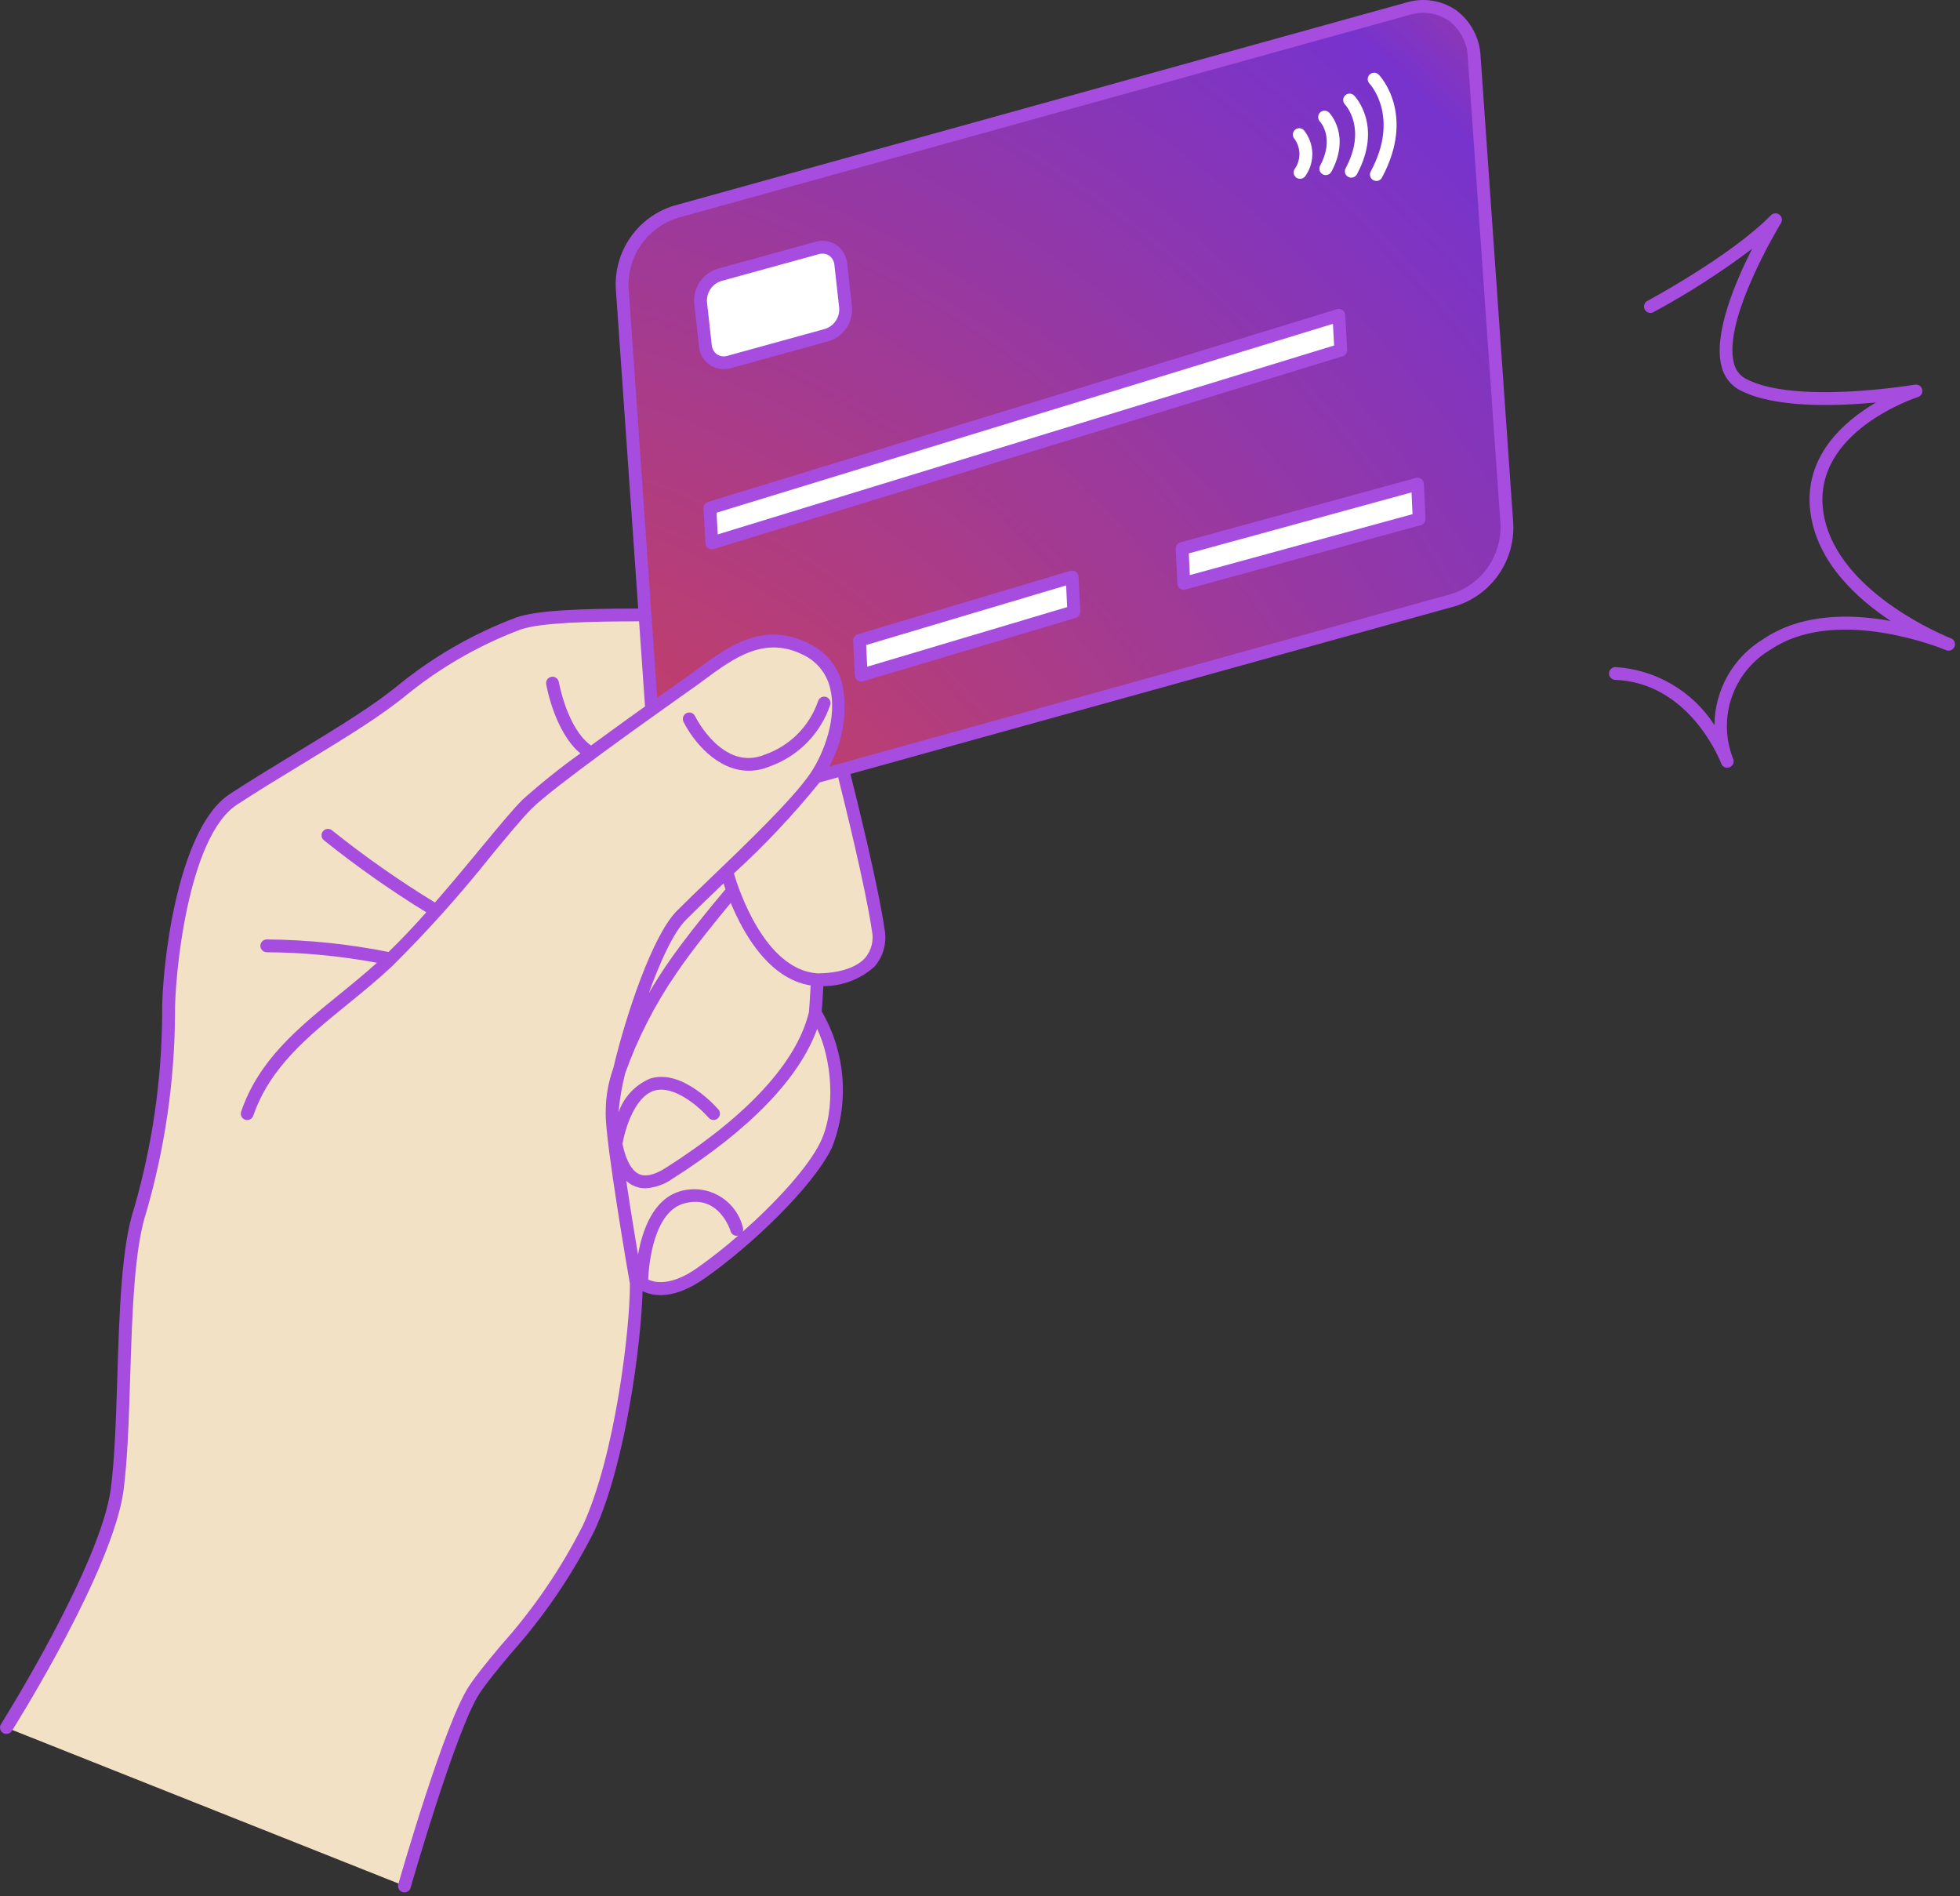 <svg xmlns="http://www.w3.org/2000/svg" width="306" height="296" viewBox="0 0 306 296" fill="none"><rect x="0" y="0" width="306" height="296" fill="#333333" stroke="none"/><path fill-rule="evenodd" clip-rule="evenodd" d="M1.036 269.606C1.958 268.134 16.762 244.366 18.3 232.406C19.886 220.068 18.7 198.436 21.9 188.866C24.764 178.956 26.251 168.698 26.318 158.382C26.21 152.114 28.428 130.042 36.406 124.802C44.384 119.562 54.932 113.742 61.006 109.144C66.949 104.12 73.69 100.125 80.95 97.324C84.35 96.142 92.514 95.988 100.714 95.988L102.114 110.494C104.366 108.894 106.314 107.512 107.6 106.594C112.896 102.826 118.546 97.528 126.042 101.434C133.242 105.184 130.98 115.538 127.418 121.25L131.496 120.12V120.204L131.568 120.12C131.568 120.12 135.934 137.144 137.096 145.084C138.306 153.356 127.584 152.93 127.584 152.93C127.514 155.054 127.268 158.15 127.268 158.15C130.69 162.68 131.908 172.684 128.96 178.75C126.012 184.816 116.204 194.024 109.36 198.788C102.516 203.552 99.33 199.6 99.33 199.6C99.33 199.82 99.33 202.2 99.262 203.4C98.79 212.2 96.346 228.938 91.912 238.536C86.712 249.798 77.862 258.086 74.086 263.736C70.31 269.386 63.162 294.392 63.162 294.392L0.99 269.678L1.036 269.606Z" fill="#F3E1C5"></path><path fill-rule="evenodd" clip-rule="evenodd" d="M101.773 110.785L97.139 45.007C97.004 42.382 97.744 39.787 99.243 37.629C100.743 35.471 102.916 33.872 105.423 33.083L219.853 1.345C221.023 0.989 222.258 0.904 223.466 1.097C224.674 1.289 225.822 1.754 226.823 2.457C227.811 3.206 228.621 4.164 229.197 5.262C229.772 6.36 230.099 7.572 230.153 8.811C231.413 26.829 234.027 64.211 235.253 81.723C235.388 84.347 234.648 86.942 233.149 89.1C231.649 91.259 229.475 92.858 226.969 93.647L127.421 121.257C130.983 115.545 133.241 105.191 126.045 101.441C118.549 97.535 112.899 102.841 107.603 106.601C106.311 107.519 104.025 109.179 101.773 110.785Z" fill="url(#paint0_angular_2442_1957)"></path><path fill-rule="evenodd" clip-rule="evenodd" d="M131.28 41.269C131.252 40.837 131.127 40.416 130.913 40.039C130.7 39.662 130.403 39.339 130.046 39.093C129.69 38.847 129.282 38.685 128.853 38.62C128.425 38.555 127.987 38.588 127.574 38.717L112.326 42.917C111.409 43.202 110.618 43.792 110.084 44.59C109.55 45.387 109.305 46.343 109.39 47.299L110.132 53.961C110.159 54.393 110.285 54.814 110.498 55.19C110.712 55.567 111.009 55.891 111.365 56.136C111.722 56.382 112.13 56.543 112.558 56.609C112.986 56.674 113.424 56.641 113.838 56.513L129.086 52.313C130.002 52.028 130.793 51.438 131.327 50.64C131.861 49.843 132.106 48.887 132.022 47.931L131.28 41.269Z" fill="white"></path><path d="M112.962 57.629C112.199 57.632 111.453 57.404 110.822 56.977C110.343 56.645 109.943 56.212 109.651 55.709C109.358 55.206 109.179 54.644 109.128 54.065L108.386 47.403C108.269 46.209 108.571 45.012 109.239 44.017C109.908 43.021 110.901 42.288 112.05 41.944L127.298 37.745C127.846 37.584 128.423 37.545 128.988 37.63C129.554 37.715 130.093 37.923 130.57 38.239C131.049 38.57 131.449 39.002 131.741 39.506C132.034 40.009 132.212 40.571 132.264 41.151L133.006 47.812C133.123 49.005 132.822 50.201 132.155 51.196C131.488 52.192 130.496 52.924 129.348 53.269L114.102 57.468C113.731 57.572 113.347 57.626 112.962 57.629V57.629ZM128.426 39.59C128.223 39.591 128.021 39.619 127.826 39.675L112.578 43.874C111.892 44.097 111.302 44.545 110.903 45.145C110.504 45.745 110.319 46.462 110.378 47.181L111.12 53.843C111.141 54.135 111.227 54.418 111.37 54.673C111.513 54.929 111.71 55.15 111.948 55.321C112.184 55.476 112.452 55.577 112.733 55.615C113.013 55.653 113.298 55.629 113.568 55.542L128.814 51.343C129.499 51.12 130.089 50.672 130.488 50.073C130.887 49.473 131.073 48.757 131.014 48.038L130.272 41.377C130.251 41.084 130.166 40.799 130.023 40.543C129.88 40.287 129.682 40.066 129.444 39.895C129.145 39.695 128.793 39.59 128.434 39.59H128.426Z" fill="#A64CDE"></path><path d="M202.963 27.914C202.799 27.913 202.637 27.873 202.491 27.796C202.259 27.669 202.087 27.455 202.012 27.201C201.937 26.948 201.965 26.674 202.091 26.442C202.594 25.752 202.866 24.92 202.869 24.066C202.872 23.212 202.605 22.379 202.107 21.686C201.93 21.493 201.836 21.238 201.844 20.976C201.853 20.715 201.964 20.467 202.153 20.286C202.344 20.106 202.597 20.009 202.859 20.014C203.121 20.019 203.37 20.127 203.553 20.314C204.359 21.305 204.823 22.529 204.877 23.805C204.932 25.081 204.572 26.34 203.853 27.396C203.766 27.555 203.637 27.687 203.48 27.778C203.323 27.869 203.145 27.916 202.963 27.914Z" fill="white"></path><path d="M206.982 27.331C206.809 27.331 206.639 27.286 206.489 27.201C206.339 27.115 206.214 26.992 206.125 26.844C206.036 26.696 205.988 26.527 205.984 26.355C205.98 26.182 206.02 26.011 206.102 25.859C208.41 21.559 206.168 19.073 206.07 18.971C205.886 18.78 205.786 18.523 205.791 18.258C205.797 17.992 205.907 17.74 206.099 17.556C206.29 17.372 206.547 17.272 206.812 17.278C207.078 17.283 207.33 17.394 207.514 17.585C207.652 17.729 210.886 21.173 207.864 26.805C207.778 26.964 207.651 27.097 207.495 27.19C207.34 27.283 207.163 27.331 206.982 27.331Z" fill="white"></path><path d="M210.963 27.734C210.79 27.734 210.621 27.689 210.47 27.603C210.32 27.518 210.195 27.395 210.106 27.247C210.018 27.099 209.969 26.93 209.965 26.758C209.961 26.585 210.001 26.414 210.083 26.262C213.411 20.062 210.123 16.462 209.981 16.31C209.797 16.119 209.696 15.862 209.701 15.597C209.706 15.332 209.817 15.079 210.008 14.895C210.199 14.711 210.456 14.61 210.721 14.615C210.986 14.62 211.239 14.731 211.423 14.922C211.607 15.122 215.889 19.674 211.845 27.208C211.759 27.367 211.632 27.5 211.477 27.593C211.321 27.686 211.144 27.734 210.963 27.734V27.734Z" fill="white"></path><path d="M214.878 28.247C214.705 28.247 214.535 28.202 214.385 28.116C214.235 28.031 214.11 27.908 214.021 27.76C213.932 27.612 213.884 27.443 213.88 27.271C213.876 27.098 213.916 26.927 213.998 26.775C218.616 18.175 213.862 13.103 213.814 13.053C213.628 12.862 213.526 12.606 213.529 12.34C213.533 12.073 213.642 11.82 213.833 11.634C214.023 11.448 214.28 11.346 214.546 11.35C214.812 11.353 215.066 11.462 215.252 11.653C215.492 11.901 221.052 17.839 215.76 27.713C215.675 27.874 215.548 28.008 215.393 28.102C215.238 28.197 215.059 28.247 214.878 28.247V28.247Z" fill="white"></path><path fill-rule="evenodd" clip-rule="evenodd" d="M110.83 79.307L209.028 49.217L209.324 54.657L111.124 84.749L110.83 79.307Z" fill="white"></path><path fill-rule="evenodd" clip-rule="evenodd" d="M134.191 99.953L167.385 90.059L167.647 95.501L134.453 105.397L134.191 99.953Z" fill="white"></path><path fill-rule="evenodd" clip-rule="evenodd" d="M184.564 85.62L221.31 75.568L221.562 81.006L184.814 91.058L184.564 85.62Z" fill="white"></path><path d="M111.126 85.749C110.87 85.75 110.624 85.652 110.438 85.476C110.252 85.301 110.14 85.061 110.126 84.805L109.83 79.363C109.817 79.14 109.88 78.919 110.007 78.736C110.135 78.552 110.32 78.417 110.534 78.351L208.734 48.259C208.879 48.216 209.032 48.206 209.181 48.229C209.331 48.253 209.473 48.309 209.598 48.395C209.722 48.482 209.825 48.596 209.899 48.729C209.973 48.862 210.016 49.01 210.024 49.161L210.32 54.603C210.332 54.826 210.27 55.047 210.142 55.231C210.015 55.414 209.829 55.55 209.616 55.615L111.416 85.707C111.322 85.735 111.224 85.749 111.126 85.749V85.749ZM111.87 80.035L112.054 83.419L208.284 53.931L208.1 50.547L111.87 80.035Z" fill="#A64CDE"></path><path d="M134.452 106.395C134.196 106.395 133.949 106.296 133.762 106.12C133.576 105.943 133.465 105.701 133.452 105.445L133.19 100.003C133.181 99.781 133.246 99.562 133.375 99.38C133.504 99.199 133.689 99.066 133.902 99.003L167.102 89.107C167.248 89.063 167.401 89.053 167.551 89.078C167.701 89.102 167.843 89.16 167.967 89.248C168.091 89.336 168.193 89.451 168.266 89.584C168.339 89.717 168.381 89.865 168.388 90.017L168.65 95.461C168.66 95.683 168.594 95.902 168.465 96.083C168.336 96.264 168.15 96.397 167.936 96.461L134.736 106.355C134.644 106.381 134.548 106.395 134.452 106.395V106.395ZM135.226 100.689L135.39 104.073L166.608 94.767L166.446 91.381L135.226 100.689Z" fill="#A64CDE"></path><path d="M184.814 92.07C184.556 92.07 184.309 91.971 184.122 91.793C183.936 91.615 183.826 91.373 183.814 91.115L183.562 85.669C183.551 85.442 183.618 85.218 183.752 85.034C183.886 84.85 184.078 84.717 184.298 84.657L221.046 74.606C221.19 74.566 221.342 74.56 221.489 74.587C221.636 74.614 221.776 74.674 221.897 74.762C222.018 74.85 222.118 74.964 222.189 75.096C222.26 75.228 222.301 75.374 222.308 75.523L222.558 80.963C222.568 81.191 222.501 81.415 222.368 81.599C222.234 81.783 222.041 81.916 221.822 81.975L185.078 92.023C184.992 92.051 184.903 92.066 184.814 92.07ZM185.6 86.385L185.756 89.773L220.524 80.263L220.37 76.864L185.6 86.385Z" fill="#A64CDE"></path><path d="M269.658 119.846C269.464 119.846 269.273 119.789 269.111 119.682C268.948 119.576 268.82 119.424 268.742 119.246C268.742 119.236 268.706 119.164 268.658 119.036C268.076 117.598 263.258 106.568 252.156 106.126C252.025 106.121 251.896 106.09 251.776 106.035C251.657 105.98 251.55 105.901 251.461 105.805C251.371 105.708 251.302 105.595 251.257 105.472C251.211 105.348 251.191 105.217 251.196 105.086C251.213 104.823 251.33 104.577 251.524 104.398C251.718 104.219 251.973 104.122 252.236 104.126C255.338 104.325 258.349 105.248 261.029 106.822C263.709 108.396 265.982 110.576 267.666 113.188C267.681 110.477 268.394 107.816 269.735 105.46C271.076 103.104 273.001 101.133 275.324 99.736C281.39 95.646 289.17 95.832 295.188 96.936C289.8 93.368 283.706 87.736 282.658 80.062C281.47 71.348 287.8 65.812 292.886 62.826C286.486 63.426 276.866 63.71 271.58 60.874C270.881 60.496 270.27 59.974 269.787 59.342C269.305 58.71 268.961 57.984 268.78 57.21C267.438 52.242 270.876 44.098 273.552 38.832C268.677 42.514 263.529 45.82 258.152 48.722C258.036 48.786 257.908 48.827 257.776 48.842C257.644 48.856 257.51 48.844 257.383 48.806C257.255 48.769 257.137 48.706 257.034 48.622C256.931 48.538 256.846 48.434 256.783 48.317C256.721 48.199 256.683 48.071 256.671 47.938C256.659 47.806 256.673 47.673 256.713 47.546C256.753 47.419 256.818 47.302 256.904 47.2C256.99 47.099 257.096 47.016 257.214 46.956C257.342 46.888 270.156 40.028 276.488 33.596C276.661 33.422 276.891 33.318 277.135 33.303C277.38 33.288 277.621 33.362 277.814 33.513C278.006 33.664 278.137 33.88 278.181 34.121C278.225 34.362 278.179 34.611 278.052 34.82C277.96 34.972 268.87 49.88 270.708 56.69C270.822 57.2 271.043 57.681 271.358 58.098C271.673 58.516 272.073 58.862 272.532 59.112C280.15 63.2 298.77 60.076 298.958 60.044C299.208 60.001 299.465 60.054 299.677 60.194C299.89 60.333 300.041 60.548 300.1 60.795C300.16 61.041 300.123 61.302 299.998 61.522C299.873 61.743 299.668 61.908 299.426 61.984C299.26 62.036 282.942 67.316 284.646 79.784C286.234 91.412 301.398 98.302 304.144 99.458L304.602 99.644C304.846 99.745 305.041 99.938 305.143 100.181C305.245 100.425 305.247 100.699 305.148 100.943C305.049 101.188 304.857 101.384 304.614 101.488C304.372 101.592 304.098 101.595 303.852 101.498C303.792 101.476 303.636 101.414 303.392 101.314C300.702 100.272 285.914 95.008 276.45 101.392C273.64 103.044 271.501 105.634 270.409 108.706C269.318 111.778 269.343 115.136 270.48 118.192C270.56 118.382 270.6 118.488 270.602 118.5C270.657 118.651 270.675 118.813 270.654 118.972C270.633 119.131 270.574 119.283 270.482 119.415C270.39 119.546 270.268 119.654 270.125 119.728C269.983 119.803 269.825 119.842 269.664 119.842L269.658 119.846Z" fill="#A64CDE"></path><path d="M236.249 81.651L231.149 8.739C231.082 7.355 230.712 6.002 230.066 4.777C229.42 3.551 228.513 2.482 227.409 1.645C226.284 0.857 224.996 0.335 223.641 0.116C222.286 -0.103 220.899 -0.011 219.585 0.383L105.163 32.121C102.432 32.967 100.063 34.7 98.428 37.046C96.794 39.391 95.989 42.214 96.141 45.069L99.635 94.989C90.525 95.007 83.815 95.267 80.615 96.379C73.733 98.961 67.331 102.675 61.673 107.367L60.395 108.347C56.769 111.093 51.595 114.235 46.129 117.563C42.637 119.687 39.027 121.881 35.855 123.963C27.559 129.411 25.197 151.423 25.315 158.395C25.247 168.597 23.778 178.742 20.951 188.545C18.951 194.509 18.631 204.873 18.317 214.893C18.117 221.375 17.917 227.493 17.317 232.277C15.777 244.251 0.317 268.887 0.155 269.135C0.084 269.246 0.037 269.37 0.015 269.499C-0.008 269.629 -0.004 269.761 0.025 269.889C0.054 270.018 0.108 270.139 0.183 270.246C0.259 270.353 0.355 270.445 0.467 270.515C0.625 270.616 0.81 270.67 0.999 270.669C1.168 270.669 1.334 270.627 1.483 270.545C1.631 270.464 1.756 270.346 1.847 270.203C2.493 269.177 17.705 244.943 19.303 232.531C19.929 227.653 20.123 221.485 20.327 214.957C20.635 205.079 20.955 194.865 22.857 189.179C25.75 179.159 27.253 168.79 27.325 158.361C27.227 152.605 29.293 130.673 36.963 125.635C40.107 123.569 43.701 121.383 47.177 119.271C52.695 115.915 57.905 112.747 61.611 109.939L62.903 108.951C68.389 104.395 74.597 100.784 81.271 98.269C84.389 97.185 91.923 97.001 99.773 96.989L100.703 110.273C98.057 112.163 95.103 114.297 92.279 116.371L92.263 116.359C88.547 113.723 87.263 106.535 87.245 106.463C87.2 106.201 87.052 105.968 86.836 105.815C86.619 105.662 86.35 105.602 86.089 105.647C85.827 105.692 85.594 105.839 85.441 106.056C85.288 106.273 85.228 106.541 85.273 106.803C85.329 107.119 86.611 114.285 90.609 117.603C87.481 119.839 84.477 122.243 81.609 124.803C80.149 126.247 77.953 128.901 75.173 132.263C72.955 134.945 70.473 137.945 67.907 140.881C62.313 137.465 56.941 133.699 51.823 129.605C51.72 129.523 51.602 129.462 51.476 129.425C51.35 129.388 51.218 129.377 51.087 129.392C50.824 129.421 50.582 129.554 50.417 129.761C50.251 129.968 50.174 130.232 50.203 130.496C50.233 130.76 50.365 131.001 50.573 131.167C55.661 135.243 60.999 138.999 66.555 142.413C64.595 144.613 62.607 146.725 60.665 148.601C54.403 147.35 48.037 146.696 41.653 146.645C41.387 146.645 41.133 146.75 40.946 146.938C40.758 147.125 40.653 147.38 40.653 147.645C40.653 147.91 40.758 148.164 40.946 148.352C41.133 148.539 41.387 148.645 41.653 148.645C47.423 148.681 53.179 149.231 58.853 150.287C56.909 152.041 54.891 153.687 52.931 155.275C46.501 160.503 40.427 165.441 37.649 173.513C37.606 173.637 37.588 173.768 37.596 173.9C37.604 174.031 37.638 174.159 37.695 174.277C37.753 174.395 37.833 174.501 37.931 174.588C38.03 174.675 38.144 174.742 38.269 174.785C38.393 174.828 38.524 174.845 38.655 174.837C38.787 174.829 38.915 174.796 39.033 174.738C39.151 174.681 39.257 174.6 39.344 174.502C39.431 174.404 39.498 174.289 39.541 174.165C42.141 166.631 47.991 161.871 54.193 156.827C56.483 154.963 58.853 153.039 61.121 150.921C66.658 145.443 71.864 139.638 76.709 133.539C79.345 130.351 81.621 127.599 83.009 126.225C86.453 122.825 100.687 112.717 106.767 108.405L108.181 107.405C108.755 107.005 109.331 106.573 109.915 106.143C114.599 102.689 119.443 99.117 125.581 102.317C126.592 102.824 127.477 103.549 128.174 104.44C128.871 105.331 129.361 106.365 129.609 107.469C130.707 111.883 128.745 117.469 126.455 120.805C123.689 124.825 116.577 131.655 110.855 137.145C108.819 139.099 106.991 140.855 105.655 142.207C101.875 146.019 97.727 158.381 95.743 166.763C94.967 168.922 94.569 171.199 94.567 173.493C94.567 173.625 94.557 173.747 94.557 173.863C94.557 178.553 98.053 198.751 98.343 200.411C98.377 207.315 96.069 227.139 91.001 238.113C87.575 244.893 83.272 251.193 78.201 256.849C76.201 259.249 74.479 261.327 73.241 263.179C69.421 268.901 62.475 293.099 62.181 294.127C62.145 294.253 62.134 294.385 62.149 294.516C62.164 294.646 62.205 294.772 62.269 294.887C62.332 295.002 62.418 295.103 62.521 295.185C62.624 295.266 62.742 295.327 62.869 295.363C62.958 295.389 63.051 295.402 63.145 295.401C63.361 295.4 63.572 295.33 63.746 295.199C63.919 295.069 64.045 294.885 64.105 294.677C64.175 294.427 71.257 269.751 74.905 264.289C76.085 262.525 77.779 260.489 79.741 258.129C84.923 252.341 89.317 245.893 92.809 238.953C97.735 228.287 100.115 209.485 100.319 201.553C102.119 202.407 105.295 202.833 109.919 199.617C117.191 194.565 126.881 185.319 129.859 179.197C131.23 175.757 131.801 172.051 131.53 168.357C131.259 164.664 130.152 161.081 128.293 157.879C128.347 157.149 128.469 155.457 128.543 153.935C131.497 153.947 134.35 152.857 136.543 150.877C137.234 150.073 137.733 149.122 138 148.096C138.268 147.069 138.297 145.996 138.085 144.957C137.069 138.029 133.705 124.509 132.771 120.817L227.225 94.617C229.959 93.77 232.332 92.035 233.967 89.686C235.601 87.337 236.405 84.509 236.249 81.651V81.651ZM107.079 143.605C108.409 142.263 110.225 140.521 112.247 138.579L112.959 137.895C113.047 138.171 113.159 138.479 113.267 138.815C111.837 140.507 106.801 146.539 103.853 150.941C103.397 151.621 102.433 153.095 101.289 155.037C103.081 150.045 105.163 145.547 107.079 143.605ZM112.179 173.217C111.955 172.953 106.611 166.791 101.535 168.353C100.381 168.829 99.343 169.545 98.488 170.454C97.633 171.363 96.982 172.444 96.579 173.625V173.509V173.469C96.769 171.463 97.113 169.474 97.609 167.521C99.574 162.046 102.233 156.846 105.521 152.047C108.005 148.337 112.133 143.291 114.087 140.947C116.067 145.747 120.039 152.787 126.563 153.829C126.479 155.585 126.327 157.573 126.293 157.991C124.421 165.791 116.693 174.207 103.915 182.317C102.129 183.453 100.699 183.759 99.669 183.227C98.823 182.791 97.827 181.591 97.183 178.577C97.539 176.427 99.027 171.211 102.129 170.255C105.293 169.283 109.367 172.997 110.667 174.509C110.842 174.699 111.085 174.813 111.343 174.828C111.601 174.844 111.855 174.758 112.052 174.59C112.248 174.421 112.372 174.184 112.396 173.926C112.421 173.669 112.345 173.411 112.185 173.209L112.179 173.217ZM108.791 197.967C104.949 200.639 102.485 200.321 101.191 199.733C101.295 197.453 102.001 189.149 106.845 187.841C112.227 186.395 113.991 191.961 114.063 192.199C114.137 192.442 114.302 192.648 114.523 192.775C114.744 192.901 115.005 192.938 115.253 192.879C113.189 194.687 111.032 196.385 108.791 197.967V197.967ZM128.071 178.311C126.197 182.169 121.201 187.623 115.961 192.265C116.039 192.059 116.047 191.834 115.985 191.623C115.738 190.606 115.291 189.65 114.669 188.809C114.047 187.968 113.262 187.261 112.362 186.729C111.462 186.196 110.465 185.849 109.428 185.709C108.392 185.569 107.338 185.637 106.329 185.911C101.973 187.087 100.271 192.089 99.607 195.873C99.087 192.769 98.377 188.411 97.773 184.329C98.065 184.598 98.392 184.827 98.745 185.011C99.363 185.33 100.049 185.494 100.745 185.491C102.265 185.406 103.73 184.893 104.973 184.013C117.059 176.337 124.813 168.295 127.573 160.613C129.831 165.269 130.563 173.201 128.071 178.311V178.311ZM136.117 145.235C136.284 145.982 136.277 146.758 136.096 147.502C135.914 148.246 135.563 148.938 135.071 149.525C132.761 152.099 127.687 151.925 127.633 151.937H127.565C119.365 151.313 115.275 138.709 114.577 136.337C119.384 131.945 123.854 127.198 127.951 122.137L130.855 121.337C131.791 125.055 135.133 138.521 136.117 145.235V145.235ZM226.701 92.683L129.455 119.655C131.596 115.798 132.337 111.318 131.551 106.977C131.236 105.6 130.621 104.311 129.748 103.2C128.876 102.09 127.769 101.187 126.507 100.555C119.263 96.779 113.667 100.901 108.729 104.555C108.155 104.977 107.589 105.395 107.025 105.797L105.611 106.797C104.725 107.425 103.711 108.143 102.611 108.927L98.139 44.937C98.03 42.545 98.711 40.184 100.075 38.216C101.44 36.248 103.412 34.784 105.691 34.047L220.119 2.309C221.144 1.997 222.227 1.921 223.286 2.087C224.346 2.253 225.353 2.656 226.235 3.267C227.102 3.932 227.813 4.78 228.318 5.75C228.822 6.72 229.108 7.788 229.155 8.881L234.255 81.793C234.362 84.185 233.682 86.546 232.317 88.514C230.952 90.481 228.979 91.946 226.701 92.683V92.683Z" fill="#A64CDE"></path><path d="M116.879 120.312C111.927 120.312 108.185 115.644 106.709 112.666C106.591 112.428 106.573 112.152 106.659 111.9C106.744 111.648 106.926 111.44 107.165 111.322C107.404 111.205 107.679 111.187 107.931 111.272C108.184 111.358 108.391 111.54 108.509 111.778C108.687 112.134 112.949 120.514 119.445 117.778C121.355 117.109 123.089 116.017 124.519 114.584C125.948 113.151 127.036 111.414 127.701 109.502C127.767 109.248 127.929 109.03 128.153 108.893C128.377 108.756 128.645 108.711 128.901 108.768C129.157 108.831 129.379 108.992 129.517 109.216C129.655 109.441 129.699 109.711 129.639 109.968C128.903 112.186 127.672 114.208 126.04 115.88C124.408 117.552 122.416 118.831 120.217 119.62C119.162 120.073 118.027 120.308 116.879 120.312V120.312Z" fill="#A64CDE"></path><defs><radialGradient id="paint0_angular_2442_1957" cx="0" cy="0" r="1" gradientUnits="userSpaceOnUse" gradientTransform="translate(65.5 196) rotate(-20.567) scale(297.46 315.879)"><stop offset="0.019" stop-color="#EA4632"></stop><stop offset="0.79" stop-color="#7733CD"></stop><stop offset="0.971" stop-color="#D5446A"></stop></radialGradient></defs></svg>